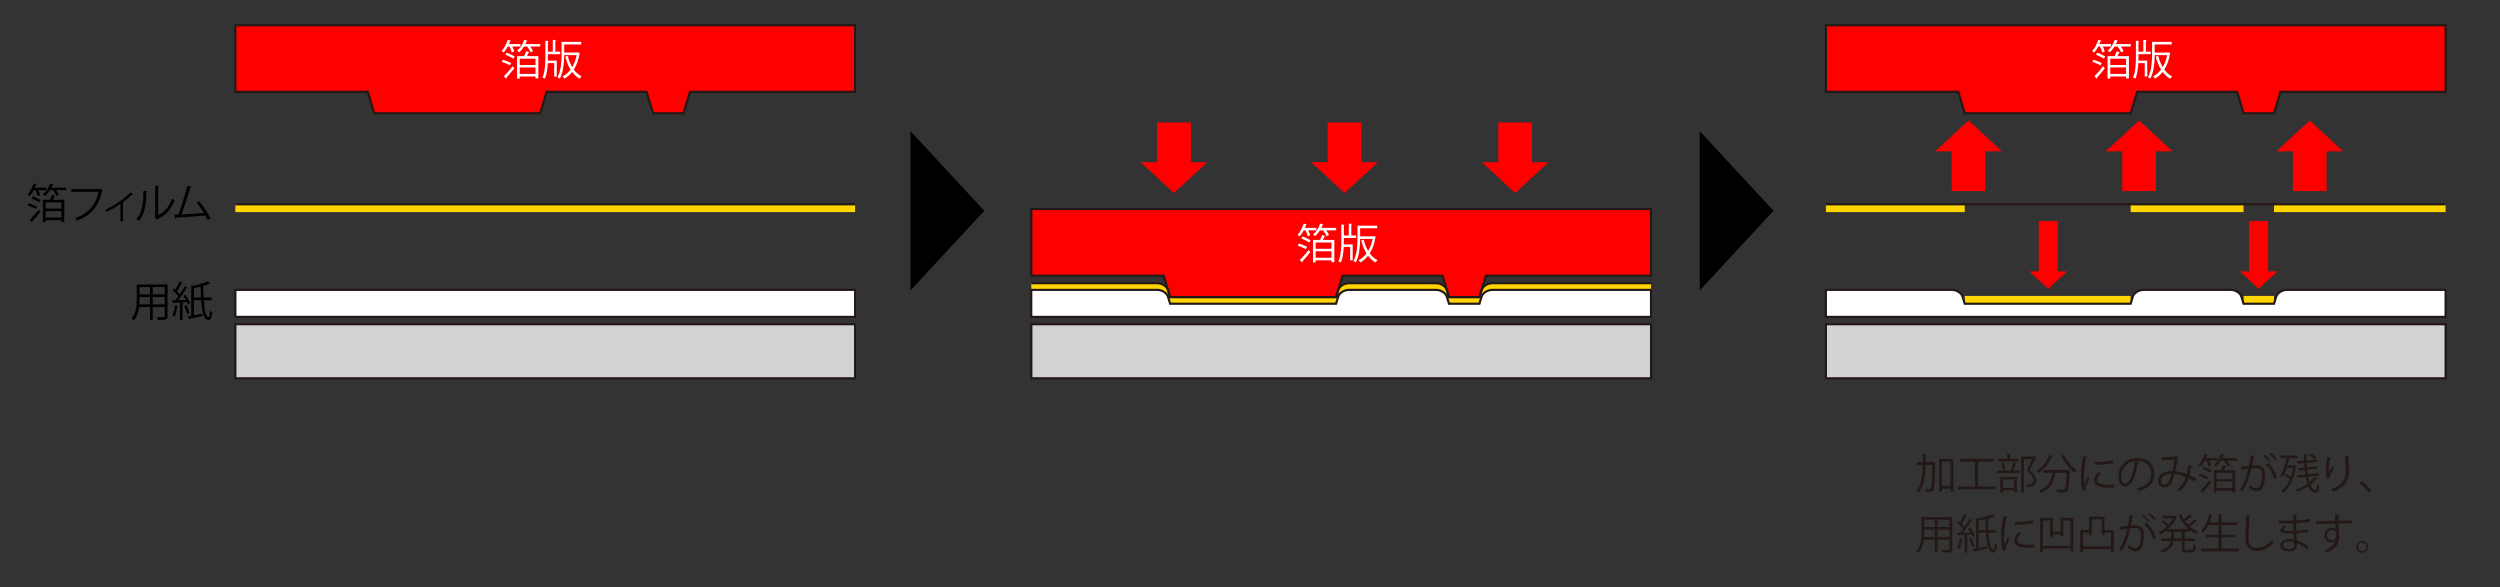 <?xml version="1.0" encoding="UTF-8"?>
<svg id="_レイヤー_1" data-name="レイヤー 1" xmlns="http://www.w3.org/2000/svg" viewBox="0 0 750 176.14">
  <rect x="0" y="0" width="750" height="176.14" fill="#333333" stroke="none"/>
  <defs>
    <style>
      .cls-1, .cls-2 {
        fill: #fff;
      }

      .cls-3 {
        fill: #ffd500;
      }

      .cls-4, .cls-5 {
        fill: red;
      }

      .cls-6 {
        fill: #231815;
      }

      .cls-5, .cls-2, .cls-7, .cls-8 {
        stroke: #231815;
        stroke-width: .65px;
      }

      .cls-7 {
        fill: #d2d2d2;
      }

      .cls-8 {
        fill: none;
      }
    </style>
  </defs>
  <path class="cls-3" d="m495.31,84.96h-47.61c-1.44,0-2.89.94-3.24,2.08l-.63,2.08h-9.14l-.63-2.08c-.34-1.15-1.8-2.08-3.24-2.08h-26.13c-1.44,0-2.89.94-3.24,2.08l-.63,2.08h-49.78l-.63-2.08c-.34-1.15-1.8-2.08-3.24-2.08h-37.79v8.1h185.92v-8.1Z"/>
  <g>
    <path class="cls-6" d="m579.93,138.66h.2s.44.01.44.01c0,.08-.01.2-.01.3-.1,5.76-.2,7.6-.56,8.12-.28.39-.53.48-1.44.48-.25,0-.52-.01-.8-.03-.02-.25-.1-.6-.24-.84.58.05,1.1.05,1.31.05.2,0,.31-.04.42-.2.26-.36.39-2.09.47-7.07h-2.05c-.11,3.32-.51,6.42-2.09,8.32-.14-.19-.44-.42-.65-.55,1.45-1.7,1.81-4.57,1.91-7.77h-1.71v-.83h1.74c.01-.8.01-1.62.01-2.45l1.15.06c-.03.11-.11.19-.31.21,0,.72-.01,1.45-.03,2.17h2.22Zm1.81-.96h4.25v9.72h-.84v-.84h-2.6v.94h-.81v-9.82Zm.81,8.07h2.6v-7.26h-2.6v7.26Z"/>
    <path class="cls-6" d="m593.41,145.97h5.21v.85h-11.26v-.85h5.16v-7.49h-4.55v-.84h10.07v.84h-4.64v7.49Z"/>
    <path class="cls-6" d="m603.26,141.01c.29-.65.62-1.7.8-2.41l.96.28c-.03.08-.11.11-.26.12-.19.61-.5,1.51-.79,2.14h1.86v.78h-6.59v-.78h4.4l-.39-.12Zm2.36-3.35v.75h-6.05v-.75h2.6v-1.46l1.06.06c-.01.09-.09.15-.25.18v1.22h2.64Zm-5.51,10.16v-4.75h4.95v4.67h-.81v-.64h-3.34v.71h-.8Zm.96-9.1c.29.64.52,1.49.6,2.04l-.74.17c-.06-.55-.29-1.41-.55-2.06l.69-.15Zm3.17,5.1h-3.34v2.54h3.34v-2.54Zm6.07-6.91l.55.27c-.01.06-.06.1-.11.12-.47,1.06-1.14,2.41-1.82,3.72,1.35,1.26,1.91,2.2,1.91,3.1,0,1.96-1.36,1.96-2.17,1.96-.19,0-.39,0-.57-.01-.01-.23-.12-.59-.29-.83.28.03.54.04.78.04.84,0,1.44-.04,1.44-1.19,0-.81-.61-1.69-1.97-2.94.61-1.24,1.15-2.41,1.58-3.42h-2.49v10.06h-.81v-10.86h3.84l.16-.04Z"/>
    <path class="cls-6" d="m615.9,136.84c-.05.09-.14.12-.3.11-.87,1.97-2.32,3.82-3.91,4.95-.15-.16-.45-.45-.66-.6,1.55-1.05,2.99-2.86,3.8-4.82l1.08.36Zm4.37,4.17h.2s.47.04.47.04c0,.09-.01.2-.01.3-.2,4.04-.39,5.49-.83,5.96-.35.4-.72.44-1.49.44-.42,0-.96-.01-1.5-.05-.01-.25-.12-.6-.28-.84.85.08,1.66.09,1.96.09.26,0,.41-.03.54-.16.33-.32.53-1.62.69-4.95h-3.44c-.34,2.4-1.04,4.82-4.39,6.02-.11-.21-.34-.54-.54-.71,3.02-1.01,3.74-3.11,4.04-5.31h-2.69v-.83h7.25Zm-1.1-4.56c.83,1.72,2.46,3.66,3.85,4.61-.23.18-.54.51-.7.75-1.4-1.11-3.01-3.16-3.95-5.04l.8-.33Z"/>
    <path class="cls-6" d="m626.26,137.12c-.04.14-.16.21-.41.2-.44,2.04-.66,4.27-.66,5.62,0,.94.04,1.89.16,2.48.24-.61.78-1.92.95-2.36l.52.55c-.51,1.26-.89,1.97-1.06,2.54-.06.21-.1.41-.1.59,0,.14.03.26.06.39l-.89.16c-.4-1.19-.55-2.64-.55-4.3s.26-3.92.66-6.09l1.31.22Zm7.96,9.14c-.45.03-.91.04-1.37.04-.89,0-1.72-.05-2.33-.14-1.54-.23-2.25-1.08-2.25-2.08,0-.86.47-1.59,1.17-2.41l.81.35c-.62.65-1.06,1.25-1.06,1.96,0,1.45,2.12,1.45,3.42,1.45.53,0,1.09-.02,1.61-.06v.89Zm-5.79-7.64c1.61-.04,3.79-.19,5.45-.47l.07.88c-1.55.26-4.06.42-5.5.46l-.03-.86Z"/>
    <path class="cls-6" d="m641.64,138.47c-.05.11-.15.2-.31.2-.45,3.89-1.75,7.27-3.82,7.27-1.05,0-2-1.05-2-3.02,0-3,2.34-5.51,5.62-5.51,3.61,0,5.17,2.29,5.17,4.72,0,2.98-1.72,4.41-4.75,5.11-.11-.2-.33-.54-.52-.76,2.87-.55,4.35-1.95,4.35-4.31,0-2.06-1.33-3.94-4.25-3.94-.12,0-.26.01-.38.03l.89.21Zm-1.2-.16c-2.52.31-4.09,2.4-4.09,4.59,0,1.34.57,2.17,1.17,2.17,1.51,0,2.6-3.34,2.91-6.76Z"/>
    <path class="cls-6" d="m657.71,139.81c-.04.14-.17.22-.36.22-.14.86-.34,1.77-.55,2.55.67.29,1.39.61,2.1.98l-.4.84c-.67-.34-1.33-.66-1.96-.94-.6,1.8-1.46,3.11-2.79,3.99-.17-.18-.49-.39-.71-.53,1.31-.86,2.12-2.04,2.7-3.82-1.26-.5-2.41-.85-3.34-.93-.86,3.15-1.64,3.98-3.14,3.98s-1.79-1.2-1.79-1.96c0-1.94,2.01-2.84,4.25-2.85.26-1,.5-2.22.67-3.52-.59.05-2.59.19-3.54.25-.05.09-.15.15-.26.17l-.11-1.01c1.07-.04,3.4-.19,4.15-.26.14-.01.19-.08.28-.14l.77.46c-.06.1-.16.15-.31.2-.2,1.39-.5,2.82-.77,3.9.96.08,2.11.41,3.36.89.21-.75.4-1.71.54-2.72l1.21.26Zm-6.19,2.31c-1.8.03-3.24.74-3.24,2.06,0,.7.34,1.17.92,1.17.91,0,1.51-.31,2.31-3.24Z"/>
    <path class="cls-6" d="m662.58,139.94c-.1-.45-.38-1.16-.66-1.75h-.54c-.35.69-.77,1.33-1.19,1.8-.16-.14-.46-.34-.66-.45.74-.77,1.42-2.09,1.85-3.39l.97.3c-.02.09-.12.14-.26.12-.1.29-.22.59-.35.88h3.45v.74h-2.44c.25.53.49,1.1.59,1.49l-.76.26Zm-2.62,2.2c.83.25,1.88.69,2.45.99l-.38.69c-.57-.33-1.62-.79-2.44-1.06l.36-.61Zm.25,4.96c.72-.7,1.8-1.92,2.65-3.01l.5.62c-.79,1-1.71,2.12-2.4,2.84.03.05.04.09.04.12,0,.08-.04.14-.09.17l-.7-.75Zm2.86-5.27c-.56-.36-1.6-.89-2.39-1.21l.39-.61c.81.31,1.84.82,2.39,1.15l-.39.67Zm3.24-.76c.21-.47.45-1.05.59-1.47l1,.33c-.05.08-.14.12-.26.12-.14.3-.31.67-.49,1.02h3.42v6.69h-.85v-.56h-4.74v.62h-.81v-6.75h2.14Zm1.02-4.61c-.04.08-.12.12-.26.12-.11.29-.25.59-.39.88h4.45v.74h-2.99c.35.47.67,1,.84,1.39l-.75.32c-.17-.46-.6-1.16-1.03-1.71h-.95c-.42.67-.91,1.27-1.42,1.72-.15-.14-.45-.36-.65-.47.89-.72,1.7-1.97,2.15-3.29l1,.3Zm2.39,7.27v-1.89h-4.74v1.89h4.74Zm-4.74,2.67h4.74v-1.94h-4.74v1.94Z"/>
    <path class="cls-6" d="m676.5,136.8c-.03.15-.17.21-.41.22-.14.7-.36,1.91-.51,2.66.56-.06,1.08-.11,1.39-.11,1.9-.03,2.55,1.24,2.55,3.11,0,.94-.17,2.05-.42,2.8-.39,1.27-1.19,1.89-2.22,1.89-.51,0-1.19-.21-2.26-1.09.14-.23.24-.5.34-.76,1,.77,1.53.95,1.91.95.71,0,1.14-.45,1.39-1.25.26-.78.4-1.92.4-2.56-.01-1.42-.47-2.27-1.72-2.26-.38,0-.89.05-1.52.12-.62,2.55-1.36,4.74-2.56,6.75l-.83-.4c1.21-1.94,1.9-3.87,2.49-6.25-.64.07-1.55.19-2.22.3l-.08-.88c.61-.08,1.64-.19,2.47-.29.19-.91.39-2.04.54-3.14l1.3.17Zm2.9-.39c.6.46,1.31,1.21,1.67,1.75l-.49.35c-.35-.54-1.1-1.33-1.65-1.74l.46-.36Zm2.8,7.27c-.41-1.8-1.4-3.31-2.55-4.26l.72-.49c1.24,1.04,2.31,2.6,2.72,4.41l-.9.34Zm-.91-7.76c.61.45,1.33,1.2,1.69,1.74l-.49.36c-.35-.54-1.1-1.34-1.65-1.75l.45-.35Z"/>
    <path class="cls-6" d="m688.36,139.5l.51.2s-.06.11-.11.14c-.51,3.94-1.9,6.6-3.84,7.99-.11-.19-.41-.49-.6-.61,1.09-.74,1.99-1.85,2.64-3.37-.4-.41-1.05-.9-1.62-1.24l.42-.6c.53.28,1.1.67,1.51,1.05.28-.82.5-1.74.65-2.75h-1.9c-.35,1.14-.8,2.16-1.35,2.92-.14-.16-.41-.44-.59-.56.86-1.17,1.45-3.15,1.8-5.22h-1.72v-.79h5.15v.79h-2.61c-.11.71-.26,1.41-.45,2.09h1.96l.15-.02Zm4.16,3.46c.11.61.25,1.17.4,1.66.56-.46,1.05-.99,1.42-1.56l.92.39c-.06.09-.17.11-.29.1-.47.67-1.09,1.3-1.79,1.85.4,1,.89,1.61,1.44,1.61.34,0,.5-.45.58-1.72.15.19.41.39.6.46-.16,1.59-.45,2.08-1.26,2.08-.85-.01-1.52-.74-2.04-1.94-1.02.69-2.19,1.24-3.36,1.65-.09-.19-.31-.51-.46-.67,1.24-.4,2.49-.97,3.55-1.71-.2-.61-.38-1.32-.53-2.1l-2.47.25-.08-.73,2.42-.25c-.06-.44-.12-.89-.17-1.36l-1.86.19-.08-.71,1.86-.19c-.04-.44-.07-.88-.1-1.33l-1.97.17-.08-.72,2.01-.17c-.04-.66-.05-1.34-.06-2.01l1.09.05c-.01.11-.09.17-.26.19,0,.57.01,1.14.04,1.7l3.25-.29.08.71-3.3.3c.03.45.06.89.1,1.33l2.9-.29.07.7-2.9.29.19,1.38,3.21-.33.08.71-3.15.33Zm.53-6.82c.69.25,1.5.69,1.91,1.06l-.5.56c-.39-.39-1.2-.86-1.89-1.14l.48-.49Z"/>
    <path class="cls-6" d="m698.11,143.57c-.24-.68-.35-1.65-.36-2.35,0-1.17.12-2.54.42-4.12l1.25.21c-.05.16-.2.2-.36.21-.25,1.04-.43,2.62-.43,3.64,0,.27.01.5.04.67.25-.61.71-1.46.97-1.94.11.16.36.42.49.55-.92,1.66-1.2,2.14-1.2,2.66,0,.1.01.2.04.31l-.86.15Zm6.7-6.8c-.01.15-.11.21-.33.28.09,1.09.21,2.9.21,4.34-.01,2.41-.89,4.59-4.65,6.15-.14-.2-.44-.54-.62-.72,3.41-1.3,4.32-3.36,4.32-5.41,0-1.54-.15-3.35-.29-4.69l1.35.06Z"/>
    <path class="cls-6" d="m708.64,144.36c.92.74,2.15,1.97,2.82,2.76l-.75.69c-.62-.8-1.9-2.11-2.74-2.86l.66-.59Z"/>
    <path class="cls-6" d="m585.69,155.1v9.5c0,1.15-.55,1.16-2.91,1.14-.04-.21-.18-.59-.3-.81.46.01.91.03,1.28.03,1.04,0,1.1,0,1.1-.35v-2.71h-3.6v3.8h-.81v-3.8h-3.29c-.19,1.42-.61,2.89-1.6,3.99-.12-.16-.45-.45-.64-.56,1.4-1.58,1.54-3.82,1.54-5.61v-4.6h9.24Zm-8.41,4.6c0,.44-.01.9-.05,1.39h3.21v-2.19h-3.16v.8Zm3.16-3.8h-3.16v2.21h3.16v-2.21Zm4.41,2.21v-2.21h-3.6v2.21h3.6Zm-3.6,2.97h3.6v-2.19h-3.6v2.19Z"/>
    <path class="cls-6" d="m591.82,161.07c-.06-.2-.16-.44-.29-.69l-1.36.08v5.35h-.76v-5.31c-.71.03-1.36.06-1.87.08-.01.1-.09.14-.18.16l-.22-.94h.92c.28-.32.58-.7.86-1.1-.39-.56-1.06-1.29-1.66-1.81l.42-.55c.12.1.25.21.38.34.44-.74.95-1.75,1.24-2.47l.91.39c-.05.08-.12.1-.26.1-.35.72-.92,1.75-1.4,2.45.33.32.61.65.81.94.56-.84,1.1-1.72,1.49-2.45l.89.42c-.05.06-.15.1-.29.1-.65,1.06-1.67,2.55-2.57,3.64l2.32-.04c-.24-.42-.51-.86-.79-1.24l.64-.3c.59.79,1.21,1.85,1.45,2.54l-.67.33Zm-2.95.56c-.03.07-.1.12-.24.12-.17,1.06-.46,2.26-.85,3-.16-.11-.44-.24-.62-.33.36-.7.64-1.9.8-3.04l.91.24Zm2.67,2.34c-.11-.65-.45-1.64-.8-2.4l.65-.21c.38.75.71,1.72.85,2.37l-.7.24Zm7.35-4.14h-2.34c.2,2.81.62,4.94,1.47,5.11h.01c.2,0,.36-.83.45-1.94.16.16.45.36.62.46-.16,1.64-.55,2.35-1.09,2.35-.11,0-.22-.03-.35-.09-1.2-.36-1.67-2.7-1.9-5.9h-2.16v4.55c.79-.15,1.64-.33,2.49-.5l.08.71c-1.4.33-2.86.65-3.8.84-.01.09-.08.16-.16.19l-.39-.91.99-.18v-9.16l.54.19c1.61-.35,3.39-.87,4.39-1.36l.79.66s-.08.05-.25.05c-.45.19-1,.38-1.61.56-.02.09-.11.15-.26.17.01,1.16.04,2.31.1,3.39h2.39v.8Zm-5.27-.8h2.11c-.06-1.03-.1-2.12-.12-3.27-.65.17-1.34.34-1.99.46v2.81Z"/>
    <path class="cls-6" d="m602.31,155.12c-.04.14-.16.21-.41.2-.44,2.04-.66,4.27-.66,5.62,0,.94.04,1.89.16,2.47.24-.61.78-1.92.95-2.36l.52.55c-.51,1.26-.89,1.97-1.06,2.54-.06.21-.1.41-.1.59,0,.14.03.26.06.39l-.89.16c-.4-1.19-.55-2.64-.55-4.3s.26-3.92.66-6.09l1.31.22Zm7.96,9.14c-.45.03-.91.04-1.37.04-.89,0-1.72-.05-2.33-.14-1.54-.23-2.25-1.08-2.25-2.08,0-.86.47-1.59,1.17-2.41l.81.35c-.62.65-1.06,1.25-1.06,1.96,0,1.45,2.12,1.45,3.42,1.45.53,0,1.09-.02,1.61-.06v.89Zm-5.79-7.64c1.61-.04,3.79-.19,5.45-.47l.07.88c-1.55.26-4.06.42-5.5.46l-.03-.86Z"/>
    <path class="cls-6" d="m618.19,155.35h3.82v10.12h-.85v-.9h-8.31v1h-.81v-10.22h3.84v4.16h2.31v-4.16Zm-5.34,8.41h8.31v-7.6h-2.16v4.8h-.81v-.65h-2.31v.72h-.85v-4.87h-2.17v7.6Z"/>
    <path class="cls-6" d="m631.37,158.99h2.77v6.57h-.84v-.85h-8.4v.94h-.82v-6.66h2.67v-3.97h4.61v3.97Zm-6.46,4.92h8.4v-4.12h-1.94v.75h-.84v-4.74h-2.96v4.77h-.81v-.79h-1.85v4.12Z"/>
    <path class="cls-6" d="m640.17,154.8c-.03.15-.17.21-.41.22-.14.7-.36,1.91-.51,2.66.56-.06,1.08-.11,1.39-.11,1.9-.03,2.55,1.24,2.55,3.11,0,.94-.17,2.05-.42,2.8-.39,1.27-1.19,1.89-2.22,1.89-.51,0-1.19-.21-2.26-1.09.14-.23.24-.5.34-.76,1,.77,1.53.95,1.91.95.71,0,1.14-.45,1.39-1.25.26-.78.4-1.92.4-2.56-.01-1.42-.47-2.27-1.72-2.26-.38,0-.89.05-1.52.12-.62,2.55-1.36,4.74-2.56,6.75l-.83-.4c1.21-1.94,1.9-3.87,2.49-6.25-.64.07-1.55.19-2.22.3l-.08-.88c.61-.08,1.64-.19,2.47-.29.19-.91.39-2.04.54-3.14l1.3.17Zm2.9-.39c.6.46,1.31,1.21,1.67,1.75l-.49.35c-.35-.54-1.1-1.33-1.65-1.74l.46-.36Zm2.8,7.27c-.41-1.8-1.4-3.31-2.55-4.26l.72-.49c1.24,1.04,2.31,2.6,2.72,4.41l-.9.34Zm-.91-7.76c.61.45,1.33,1.2,1.69,1.74l-.49.36c-.35-.54-1.1-1.34-1.65-1.75l.45-.35Z"/>
    <path class="cls-6" d="m657.6,154.87c-.04.06-.14.09-.25.08-.46.44-1.19,1.04-1.79,1.47.26.38.56.73.87,1.05.64-.49,1.42-1.19,1.9-1.7l.76.56c-.05.06-.16.07-.26.06-.47.45-1.27,1.07-1.91,1.54.72.65,1.56,1.17,2.45,1.52-.19.17-.45.49-.58.71-.65-.29-1.26-.66-1.84-1.11v.48h-1.57v1.99h3.07v.79h-3.07v2.16c0,.4.07.46.52.46h1.55c.41,0,.47-.25.52-1.64.19.15.54.29.76.35-.09,1.61-.31,2.06-1.22,2.06h-1.71c-1.03,0-1.29-.26-1.29-1.24v-2.16h-2.41c-.2,1.39-.96,2.67-3.47,3.56-.1-.2-.35-.51-.54-.66,2.21-.75,2.94-1.8,3.15-2.9h-2.9v-.79h2.99v-1.99h-1.4v-.4c-.6.46-1.25.85-1.89,1.15-.11-.2-.35-.48-.53-.64.89-.38,1.8-.97,2.6-1.74-.4-.41-1.05-.97-1.6-1.39l.54-.45c.54.38,1.19.9,1.59,1.3.51-.58.95-1.2,1.27-1.88h-3.3v-.75h3.76l.15-.05c.33.19.46.25.59.3-.01.06-.07.11-.14.14-.54,1.41-1.47,2.64-2.58,3.6h6.15c-1.26-1.11-2.29-2.6-2.94-4.27l.74-.22c.23.57.5,1.12.83,1.64.57-.46,1.24-1.09,1.65-1.56l.76.56Zm-3.07,6.65v-1.99h-2.35v1.99h2.35Z"/>
    <path class="cls-6" d="m666.44,164.57h5.25v.82h-11.3v-.82h5.19v-3.35h-3.81v-.81h3.81v-2.89h-3.06c-.44.9-.95,1.71-1.5,2.31-.16-.15-.49-.39-.7-.51,1.02-1.09,1.91-2.99,2.42-4.9l1.09.3c-.04.09-.12.14-.29.14-.19.61-.4,1.24-.65,1.84h2.69v-2.5l1.12.06c-.01.09-.09.15-.26.18v2.26h4.66v.82h-4.66v2.89h4.2v.81h-4.2v3.35Z"/>
    <path class="cls-6" d="m675.21,154.74c-.02.15-.14.24-.39.27-.1,1.45-.23,4.76-.23,6.61s.92,2.76,2.5,2.76,3.07-.76,4.5-2.38c.12.2.41.6.56.74-1.46,1.66-3.24,2.54-5.07,2.54-2.27,0-3.44-1.31-3.44-3.67,0-1.57.11-5.45.2-6.99l1.36.11Z"/>
    <path class="cls-6" d="m683.59,156.14c.78.05,1.81.05,2.66.05.56,0,1.2-.01,1.72-.02-.01-.6-.02-1.3-.02-1.74l1.26.06c-.01.15-.12.22-.34.26-.01.2,0,1.16,0,1.38,1.46-.08,2.91-.2,4.15-.49l.11.83c-1.22.27-2.67.4-4.26.47.01.75.02,1.52.05,2.3,1.21-.08,2.51-.24,3.52-.49l.1.81c-1.05.23-2.36.38-3.61.44l.1,2.09c1.15.38,2.37,1.03,3.67,1.95l-.55.76c-1.12-.89-2.19-1.49-3.1-1.84,0,.2.01.42.01.59-.01,1.19-.72,1.87-2.24,1.87-1.59,0-2.75-.65-2.75-1.82s1.36-1.86,2.76-1.86c.41,0,.85.04,1.31.15-.01-.54-.04-1.19-.05-1.86-.4.01-.85.02-1.21.02-2.14,0-2.74-.34-2.74-1.06,0-.48.36-.86,1.16-1.38l.6.39c-.56.31-.86.59-.86.84,0,.38.59.45,2.17.45.28,0,.56,0,.84-.01l-.08-2.31c-.54.02-1.16.02-1.72.02-.8,0-1.94,0-2.69-.02v-.83Zm4.62,6.51c-.5-.14-.96-.2-1.4-.2-.95,0-1.91.39-1.91,1.14s.88,1.1,1.96,1.1c.99,0,1.36-.44,1.36-1.31v-.72Z"/>
    <path class="cls-6" d="m700.61,156.26c-.01-.28-.05-1.64-.07-1.95l1.29.05c-.01.1-.1.22-.33.26,0,.15,0,.3.03,1.61,1.54-.05,3.15-.09,4.09-.1v.86c-1.06-.03-2.57,0-4.06.05.03.97.05,1.88.09,2.56.12.41.15.79.15,1.31,0,.4-.04.86-.12,1.21-.32,1.46-1.4,2.75-3.6,3.62-.16-.21-.44-.53-.64-.71,1.91-.69,2.94-1.72,3.25-2.91h-.01c-.26.38-.73.66-1.29.66-1.11,0-2.1-.91-2.1-2.19-.01-1.32,1.06-2.34,2.25-2.34.45,0,.91.16,1.16.39,0-.21-.02-1.05-.05-1.59-1.3.02-5.25.16-5.76.19l-.03-.83,2.85-.08,2.91-.1Zm.24,4.39c0-.49,0-1.62-1.27-1.62-.86.01-1.47.67-1.49,1.59,0,.88.66,1.45,1.39,1.45.89,0,1.37-.69,1.37-1.41Z"/>
    <path class="cls-6" d="m710.42,164.06c0,.96-.79,1.75-1.75,1.75s-1.75-.79-1.75-1.75.79-1.75,1.75-1.75,1.75.81,1.75,1.75Zm-.45,0c0-.72-.57-1.3-1.3-1.3s-1.29.58-1.29,1.3.58,1.29,1.29,1.29c.75,0,1.3-.6,1.3-1.29Z"/>
  </g>
  <rect class="cls-3" x="70.61" y="61.29" width="185.92" height="2.34"/>
  <rect class="cls-2" x="70.61" y="86.96" width="185.92" height="8.1"/>
  <rect class="cls-7" x="70.61" y="97.27" width="185.92" height="16.22"/>
  <line class="cls-8" x1="70.61" y1="61.29" x2="256.53" y2="61.29"/>
  <polygon class="cls-5" points="256.53 7.57 70.61 7.57 70.61 27.55 110.33 27.55 112.26 33.99 162.05 33.99 163.98 27.55 193.97 27.55 195.91 33.99 205.05 33.99 206.99 27.55 256.53 27.55 256.53 7.57"/>
  <g>
    <path class="cls-1" d="m153.52,15.72c-.1-.45-.38-1.16-.66-1.75h-.54c-.35.69-.77,1.32-1.19,1.8-.16-.14-.46-.34-.66-.45.74-.77,1.42-2.09,1.85-3.39l.97.3c-.02.09-.12.14-.26.12-.1.29-.23.59-.35.87h3.45v.74h-2.44c.25.52.49,1.1.59,1.49l-.76.26Zm-2.62,2.2c.83.25,1.87.69,2.45.99l-.38.69c-.57-.32-1.62-.79-2.44-1.06l.36-.61Zm.25,4.96c.73-.7,1.8-1.92,2.65-3.01l.5.62c-.79,1-1.71,2.12-2.4,2.84.02.05.04.09.04.12,0,.08-.04.14-.09.17l-.7-.75Zm2.86-5.27c-.56-.36-1.6-.89-2.39-1.21l.39-.61c.81.31,1.84.83,2.39,1.15l-.39.67Zm3.24-.76c.21-.48.45-1.05.59-1.47l1,.32c-.05.08-.14.12-.26.12-.14.3-.31.67-.49,1.02h3.42v6.69h-.85v-.56h-4.74v.62h-.81v-6.75h2.14Zm1.02-4.61c-.04.07-.12.12-.26.12-.11.29-.25.59-.39.87h4.45v.74h-2.99c.35.48.67,1,.84,1.39l-.75.33c-.17-.46-.6-1.16-1.02-1.71h-.95c-.43.67-.91,1.27-1.42,1.72-.15-.14-.45-.36-.65-.47.89-.73,1.7-1.97,2.15-3.29l1,.3Zm2.39,7.27v-1.89h-4.74v1.89h4.74Zm-4.74,2.67h4.74v-1.94h-4.74v1.94Z"/>
    <path class="cls-1" d="m164.37,16.28v.89c0,.33,0,.67-.01,1.02h2.66v4.77h-.76v-4.01h-1.92c-.09,1.6-.3,3.29-.85,4.64-.17-.1-.51-.24-.74-.3.75-1.79.86-4.27.86-6.12v-4.94l1,.06c-.01.09-.07.15-.24.16v3.06h1.47v-3.56l1.01.07c-.01.08-.07.14-.24.16v3.32h1.44v.76h-3.69Zm9.09-.57l.5.19c-.01.06-.05.11-.1.15-.3,1.95-.9,3.55-1.72,4.82.65.89,1.44,1.59,2.34,2.04-.2.16-.45.47-.59.69-.86-.47-1.61-1.17-2.25-2.01-.67.86-1.46,1.52-2.32,2.01-.12-.2-.35-.51-.55-.67.89-.44,1.7-1.14,2.39-2.06-.69-1.12-1.21-2.45-1.57-3.9l.74-.19c.3,1.21.75,2.36,1.34,3.35.6-1,1.06-2.21,1.34-3.6h-3.75c-.01,2.12-.21,5.04-1.31,7.06-.15-.14-.5-.35-.7-.41,1.12-2.06,1.22-4.94,1.22-6.99v-3.64h5.9v.79h-5.11v2.41h4.07l.15-.04Z"/>
  </g>
  <rect class="cls-3" x="547.77" y="61.29" width="41.65" height="2.34"/>
  <rect class="cls-3" x="639.2" y="61.29" width="33.86" height="2.34"/>
  <rect class="cls-3" x="673.07" y="88.78" width="9.14" height="2.34"/>
  <rect class="cls-3" x="589.42" y="88.78" width="49.78" height="2.34"/>
  <rect class="cls-3" x="682.21" y="61.29" width="51.47" height="2.34"/>
  <rect class="cls-7" x="547.77" y="97.27" width="185.92" height="16.22"/>
  <line class="cls-8" x1="547.77" y1="61.29" x2="733.69" y2="61.29"/>
  <polygon class="cls-5" points="733.69 7.57 547.77 7.57 547.77 27.55 587.49 27.55 589.42 33.99 639.2 33.99 641.14 27.55 671.13 27.55 673.07 33.99 682.21 33.99 684.15 27.55 733.69 27.55 733.69 7.57"/>
  <g>
    <path class="cls-1" d="m630.68,15.72c-.1-.45-.38-1.16-.66-1.75h-.54c-.35.69-.77,1.32-1.19,1.8-.16-.14-.46-.34-.66-.45.74-.77,1.42-2.09,1.85-3.39l.97.3c-.02.09-.12.14-.26.12-.1.29-.22.59-.35.87h3.45v.74h-2.44c.25.52.49,1.1.59,1.49l-.76.26Zm-2.62,2.2c.83.25,1.88.69,2.45.99l-.38.69c-.57-.32-1.62-.79-2.44-1.06l.36-.61Zm.25,4.96c.72-.7,1.8-1.92,2.65-3.01l.5.62c-.79,1-1.71,2.12-2.4,2.84.03.05.04.09.04.12,0,.08-.04.14-.09.17l-.7-.75Zm2.86-5.27c-.56-.36-1.6-.89-2.39-1.21l.39-.61c.81.31,1.84.83,2.39,1.15l-.39.67Zm3.24-.76c.21-.48.45-1.05.59-1.47l1,.32c-.05.08-.14.12-.26.12-.14.3-.31.67-.49,1.02h3.42v6.69h-.85v-.56h-4.74v.62h-.81v-6.75h2.14Zm1.02-4.61c-.04.07-.12.12-.26.12-.11.29-.25.59-.39.87h4.45v.74h-2.99c.35.48.67,1,.84,1.39l-.75.33c-.17-.46-.6-1.16-1.03-1.71h-.95c-.42.67-.91,1.27-1.42,1.72-.15-.14-.45-.36-.65-.47.89-.73,1.7-1.97,2.15-3.29l1,.3Zm2.39,7.27v-1.89h-4.74v1.89h4.74Zm-4.74,2.67h4.74v-1.94h-4.74v1.94Z"/>
    <path class="cls-1" d="m641.53,16.28v.89c0,.33,0,.67-.01,1.02h2.66v4.77h-.76v-4.01h-1.92c-.09,1.6-.3,3.29-.85,4.64-.18-.1-.51-.24-.74-.3.75-1.79.86-4.27.86-6.12v-4.94l1,.06c-.01.09-.08.15-.24.16v3.06h1.47v-3.56l1.01.07c-.01.08-.08.14-.24.16v3.32h1.44v.76h-3.69Zm9.08-.57l.5.19c-.01.06-.05.11-.1.15-.3,1.95-.9,3.55-1.72,4.82.65.89,1.44,1.59,2.34,2.04-.2.16-.45.47-.59.69-.86-.47-1.61-1.17-2.25-2.01-.67.86-1.46,1.52-2.32,2.01-.12-.2-.35-.51-.55-.67.89-.44,1.7-1.14,2.39-2.06-.69-1.12-1.21-2.45-1.57-3.9l.74-.19c.3,1.21.75,2.36,1.34,3.35.6-1,1.06-2.21,1.34-3.6h-3.75c-.01,2.12-.21,5.04-1.31,7.06-.15-.14-.5-.35-.7-.41,1.12-2.06,1.22-4.94,1.22-6.99v-3.64h5.9v.79h-5.11v2.41h4.07l.15-.04Z"/>
  </g>
  <g>
    <path d="m11.29,58.8c-.1-.45-.38-1.16-.66-1.75h-.54c-.35.69-.77,1.32-1.19,1.8-.16-.14-.46-.34-.66-.45.74-.77,1.42-2.09,1.85-3.39l.97.3c-.02.09-.12.14-.26.12-.1.29-.23.59-.35.87h3.45v.74h-2.44c.25.52.49,1.1.59,1.49l-.76.26Zm-2.62,2.2c.83.25,1.87.69,2.45.99l-.38.69c-.57-.32-1.62-.79-2.44-1.06l.36-.61Zm.25,4.96c.73-.7,1.8-1.92,2.65-3.01l.5.62c-.79,1-1.71,2.12-2.4,2.84.02.05.04.09.04.12,0,.08-.04.14-.09.17l-.7-.75Zm2.86-5.27c-.56-.36-1.6-.89-2.39-1.21l.39-.61c.81.31,1.84.83,2.39,1.15l-.39.67Zm3.24-.76c.21-.48.45-1.05.59-1.47l1,.32c-.05.08-.14.12-.26.12-.14.3-.31.67-.49,1.02h3.42v6.69h-.85v-.56h-4.74v.62h-.81v-6.75h2.14Zm1.02-4.61c-.04.07-.12.12-.26.12-.11.29-.25.59-.39.87h4.45v.74h-2.99c.35.48.67,1,.84,1.39l-.75.33c-.17-.46-.6-1.16-1.02-1.71h-.95c-.43.67-.91,1.27-1.42,1.72-.15-.14-.45-.36-.65-.47.89-.73,1.7-1.97,2.15-3.29l1,.3Zm2.39,7.27v-1.89h-4.74v1.89h4.74Zm-4.74,2.67h4.74v-1.94h-4.74v1.94Z"/>
    <path d="m30.82,57.01c-.04.06-.09.11-.16.14-.99,4.74-3.44,7.55-7.52,8.99-.14-.21-.41-.55-.57-.73,3.87-1.26,6.25-4.05,7-7.84h-8.17v-.84h8.5l.17-.11.76.39Z"/>
    <path d="m39.95,58.33c-.05.06-.12.09-.21.09-.06,0-.11-.01-.17-.03-.8.8-1.82,1.65-2.75,2.31.16.06.24.09.27.11-.03.05-.11.11-.21.14v5.42h-.76v-5.21c-1.06.75-2.76,1.74-4.11,2.39-.1-.15-.3-.45-.45-.59,2.15-.99,5.37-2.87,7.54-5.25l.86.61Z"/>
    <path d="m44.22,57.37c-.01.11-.12.19-.29.21-.08,3.36-.35,6.42-2.27,8.66-.2-.15-.5-.34-.75-.47,1.86-2.02,2.09-5.15,2.12-8.51l1.19.11Zm3.24,7.2c2.09-1.01,3.44-2.84,4.16-5.02.19.16.56.38.77.49-.89,2.52-2.44,4.39-5.1,5.65-.04.1-.12.2-.21.25l-.65-.82.14-.19v-9.17l1.16.06c-.01.11-.1.21-.28.24v8.52Z"/>
    <path d="m62.28,65.97c-.19-.42-.41-.87-.66-1.32-2.6.27-6.87.54-8.79.64-.04.12-.12.22-.24.25l-.34-1.12c.38-.01.83-.02,1.31-.05.82-2.4,2.01-6.14,2.7-8.64l1.21.33c-.05.11-.18.17-.36.17-.69,2.3-1.76,5.65-2.62,8.1,2.07-.09,5.04-.3,6.69-.45-.65-1.07-1.47-2.21-2.22-3.05l.75-.43c1.31,1.44,2.81,3.81,3.45,5.17l-.87.4Z"/>
  </g>
  <g>
    <path d="m50.26,85.32v9.5c0,1.15-.55,1.16-2.91,1.14-.04-.21-.17-.59-.3-.81.46.01.91.03,1.27.03,1.04,0,1.1,0,1.1-.35v-2.71h-3.6v3.8h-.81v-3.8h-3.29c-.19,1.42-.61,2.89-1.6,3.99-.12-.16-.45-.45-.64-.56,1.4-1.58,1.54-3.82,1.54-5.61v-4.6h9.23Zm-8.41,4.6c0,.44-.01.9-.05,1.39h3.21v-2.19h-3.16v.8Zm3.16-3.8h-3.16v2.21h3.16v-2.21Zm4.41,2.21v-2.21h-3.6v2.21h3.6Zm-3.6,2.97h3.6v-2.19h-3.6v2.19Z"/>
    <path d="m56.39,91.29c-.06-.2-.16-.44-.29-.69l-1.36.08v5.35h-.76v-5.31c-.71.03-1.36.06-1.87.08-.01.1-.09.14-.17.16l-.23-.94h.92c.27-.32.58-.7.86-1.1-.39-.56-1.06-1.29-1.66-1.81l.42-.55c.12.1.25.21.38.34.44-.74.95-1.75,1.24-2.47l.91.39c-.05.08-.12.1-.26.1-.35.72-.92,1.75-1.4,2.45.33.32.61.65.81.94.56-.84,1.1-1.72,1.49-2.45l.89.42c-.05.06-.15.1-.29.1-.65,1.06-1.67,2.55-2.57,3.64l2.32-.04c-.24-.42-.51-.86-.79-1.24l.64-.3c.59.79,1.21,1.85,1.45,2.54l-.67.33Zm-2.95.56c-.02.07-.1.12-.24.12-.18,1.06-.46,2.26-.85,3-.16-.11-.44-.24-.62-.33.36-.7.64-1.9.8-3.04l.91.24Zm2.67,2.34c-.11-.65-.45-1.64-.8-2.4l.65-.21c.38.75.71,1.72.85,2.37l-.7.24Zm7.35-4.14h-2.34c.2,2.81.62,4.94,1.47,5.11h.01c.2,0,.36-.83.45-1.94.16.16.45.36.62.46-.16,1.64-.55,2.35-1.09,2.35-.11,0-.23-.03-.35-.09-1.2-.36-1.67-2.7-1.9-5.9h-2.16v4.55c.79-.15,1.64-.33,2.49-.5l.07.71c-1.4.33-2.86.65-3.8.84-.01.09-.08.16-.16.19l-.39-.91.99-.18v-9.16l.54.19c1.61-.35,3.39-.87,4.39-1.36l.79.66c-.05.05-.08.05-.25.05-.45.19-1,.38-1.61.56-.02.09-.11.15-.26.17.01,1.16.04,2.31.1,3.39h2.39v.8Zm-5.27-.8h2.11c-.06-1.03-.1-2.12-.12-3.27-.65.17-1.34.34-1.99.46v2.81Z"/>
  </g>
  <rect class="cls-7" x="309.4" y="97.27" width="185.92" height="16.22"/>
  <polygon class="cls-5" points="495.31 62.72 309.4 62.72 309.4 82.7 349.11 82.7 351.05 89.13 400.83 89.13 402.77 82.7 432.76 82.7 434.7 89.13 443.84 89.13 445.77 82.7 495.31 82.7 495.31 62.72"/>
  <g>
    <path class="cls-1" d="m392.31,70.86c-.1-.45-.38-1.16-.66-1.75h-.54c-.35.69-.77,1.32-1.19,1.8-.16-.14-.46-.34-.66-.45.74-.77,1.42-2.09,1.85-3.39l.97.3c-.02.09-.12.14-.26.12-.1.29-.22.59-.35.87h3.45v.74h-2.44c.25.52.49,1.1.59,1.49l-.76.26Zm-2.62,2.2c.83.25,1.88.69,2.45.99l-.38.69c-.57-.32-1.62-.79-2.44-1.06l.36-.61Zm.25,4.96c.72-.7,1.8-1.92,2.65-3.01l.5.62c-.79,1-1.71,2.12-2.4,2.84.03.05.04.09.04.12,0,.08-.04.14-.09.17l-.7-.75Zm2.86-5.27c-.56-.36-1.6-.89-2.39-1.21l.39-.61c.81.31,1.84.83,2.39,1.15l-.39.67Zm3.24-.76c.21-.48.45-1.05.59-1.47l1,.32c-.05.08-.14.12-.26.12-.14.3-.31.67-.49,1.02h3.42v6.69h-.85v-.56h-4.74v.62h-.81v-6.75h2.14Zm1.02-4.61c-.04.07-.12.12-.26.12-.11.29-.25.59-.39.87h4.45v.74h-2.99c.35.48.67,1,.84,1.39l-.75.33c-.17-.46-.6-1.16-1.03-1.71h-.95c-.42.67-.91,1.27-1.42,1.72-.15-.14-.45-.36-.65-.47.89-.73,1.7-1.97,2.15-3.29l1,.3Zm2.39,7.27v-1.89h-4.74v1.89h4.74Zm-4.74,2.67h4.74v-1.94h-4.74v1.94Z"/>
    <path class="cls-1" d="m403.16,71.42v.89c0,.33,0,.67-.01,1.02h2.66v4.77h-.76v-4.01h-1.92c-.09,1.6-.3,3.29-.85,4.64-.18-.1-.51-.24-.74-.3.75-1.79.86-4.27.86-6.12v-4.94l1,.06c-.01.09-.08.15-.24.16v3.06h1.47v-3.56l1.01.07c-.01.08-.08.14-.24.16v3.32h1.44v.76h-3.69Zm9.08-.57l.5.19c-.01.06-.05.11-.1.15-.3,1.95-.9,3.55-1.72,4.82.65.89,1.44,1.59,2.34,2.04-.2.16-.45.47-.59.69-.86-.47-1.61-1.17-2.25-2.01-.67.86-1.46,1.52-2.32,2.01-.12-.2-.35-.51-.55-.67.89-.44,1.7-1.14,2.39-2.06-.69-1.12-1.21-2.45-1.57-3.9l.74-.19c.3,1.21.75,2.36,1.34,3.35.6-1,1.06-2.21,1.34-3.6h-3.75c-.01,2.12-.21,5.04-1.31,7.06-.15-.14-.5-.35-.7-.41,1.12-2.06,1.22-4.94,1.22-6.99v-3.64h5.9v.79h-5.11v2.41h4.07l.15-.04Z"/>
  </g>
  <path class="cls-2" d="m495.31,86.96h-47.61c-1.44,0-2.89.94-3.24,2.08l-.63,2.08h-9.14l-.63-2.08c-.34-1.15-1.8-2.08-3.24-2.08h-26.13c-1.44,0-2.89.94-3.24,2.08l-.63,2.08h-49.78l-.63-2.08c-.34-1.15-1.8-2.08-3.24-2.08h-37.79v8.1h185.92v-8.1Z"/>
  <path class="cls-2" d="m733.69,86.96h-47.61c-1.44,0-2.89.94-3.24,2.08l-.63,2.08h-9.14l-.63-2.08c-.34-1.15-1.8-2.08-3.24-2.08h-26.13c-1.44,0-2.89.94-3.24,2.08l-.63,2.08h-49.78l-.63-2.08c-.34-1.15-1.8-2.08-3.24-2.08h-37.79v8.1h185.92v-8.1Z"/>
  <path class="cls-8" d="m495.31,84.96h-47.61c-1.44,0-2.89.94-3.24,2.08l-.63,2.08h-9.14l-.63-2.08c-.34-1.15-1.8-2.08-3.24-2.08h-26.13c-1.44,0-2.89.94-3.24,2.08l-.63,2.08h-49.78l-.63-2.08c-.34-1.15-1.8-2.08-3.24-2.08h-37.79"/>
  <rect class="cls-4" x="347.13" y="36.73" width="10.11" height="13.91"/>
  <polygon class="cls-4" points="352.19 57.92 362.18 48.65 342.19 48.65 352.19 57.92"/>
  <polygon points="295.29 63.23 273.15 39.34 273.15 87.12 295.29 63.23"/>
  <polygon points="532.06 63.23 509.92 39.34 509.92 87.12 532.06 63.23"/>
  <rect class="cls-4" x="398.31" y="36.73" width="10.11" height="13.91"/>
  <polygon class="cls-4" points="403.37 57.92 413.37 48.65 393.37 48.65 403.37 57.92"/>
  <rect class="cls-4" x="449.5" y="36.73" width="10.11" height="13.91"/>
  <polygon class="cls-4" points="454.55 57.92 464.55 48.65 444.56 48.65 454.55 57.92"/>
  <rect class="cls-4" x="687.87" y="43.42" width="10.11" height="13.91" transform="translate(1385.85 100.74) rotate(180)"/>
  <polygon class="cls-4" points="692.93 36.14 682.93 45.4 702.92 45.4 692.93 36.14"/>
  <rect class="cls-4" x="636.69" y="43.42" width="10.11" height="13.91" transform="translate(1283.48 100.74) rotate(180)"/>
  <polygon class="cls-4" points="641.74 36.14 631.75 45.4 651.74 45.4 641.74 36.14"/>
  <rect class="cls-4" x="585.5" y="43.42" width="10.11" height="13.91" transform="translate(1181.12 100.74) rotate(180)"/>
  <polygon class="cls-4" points="590.56 36.14 580.56 45.4 600.55 45.4 590.56 36.14"/>
  <rect class="cls-4" x="611.62" y="66.32" width="5.7" height="16.21"/>
  <polygon class="cls-4" points="614.47 86.64 620.11 81.41 608.83 81.41 614.47 86.64"/>
  <rect class="cls-4" x="674.75" y="66.32" width="5.7" height="16.21"/>
  <polygon class="cls-4" points="677.61 86.64 683.24 81.41 671.97 81.41 677.61 86.64"/>
</svg>
